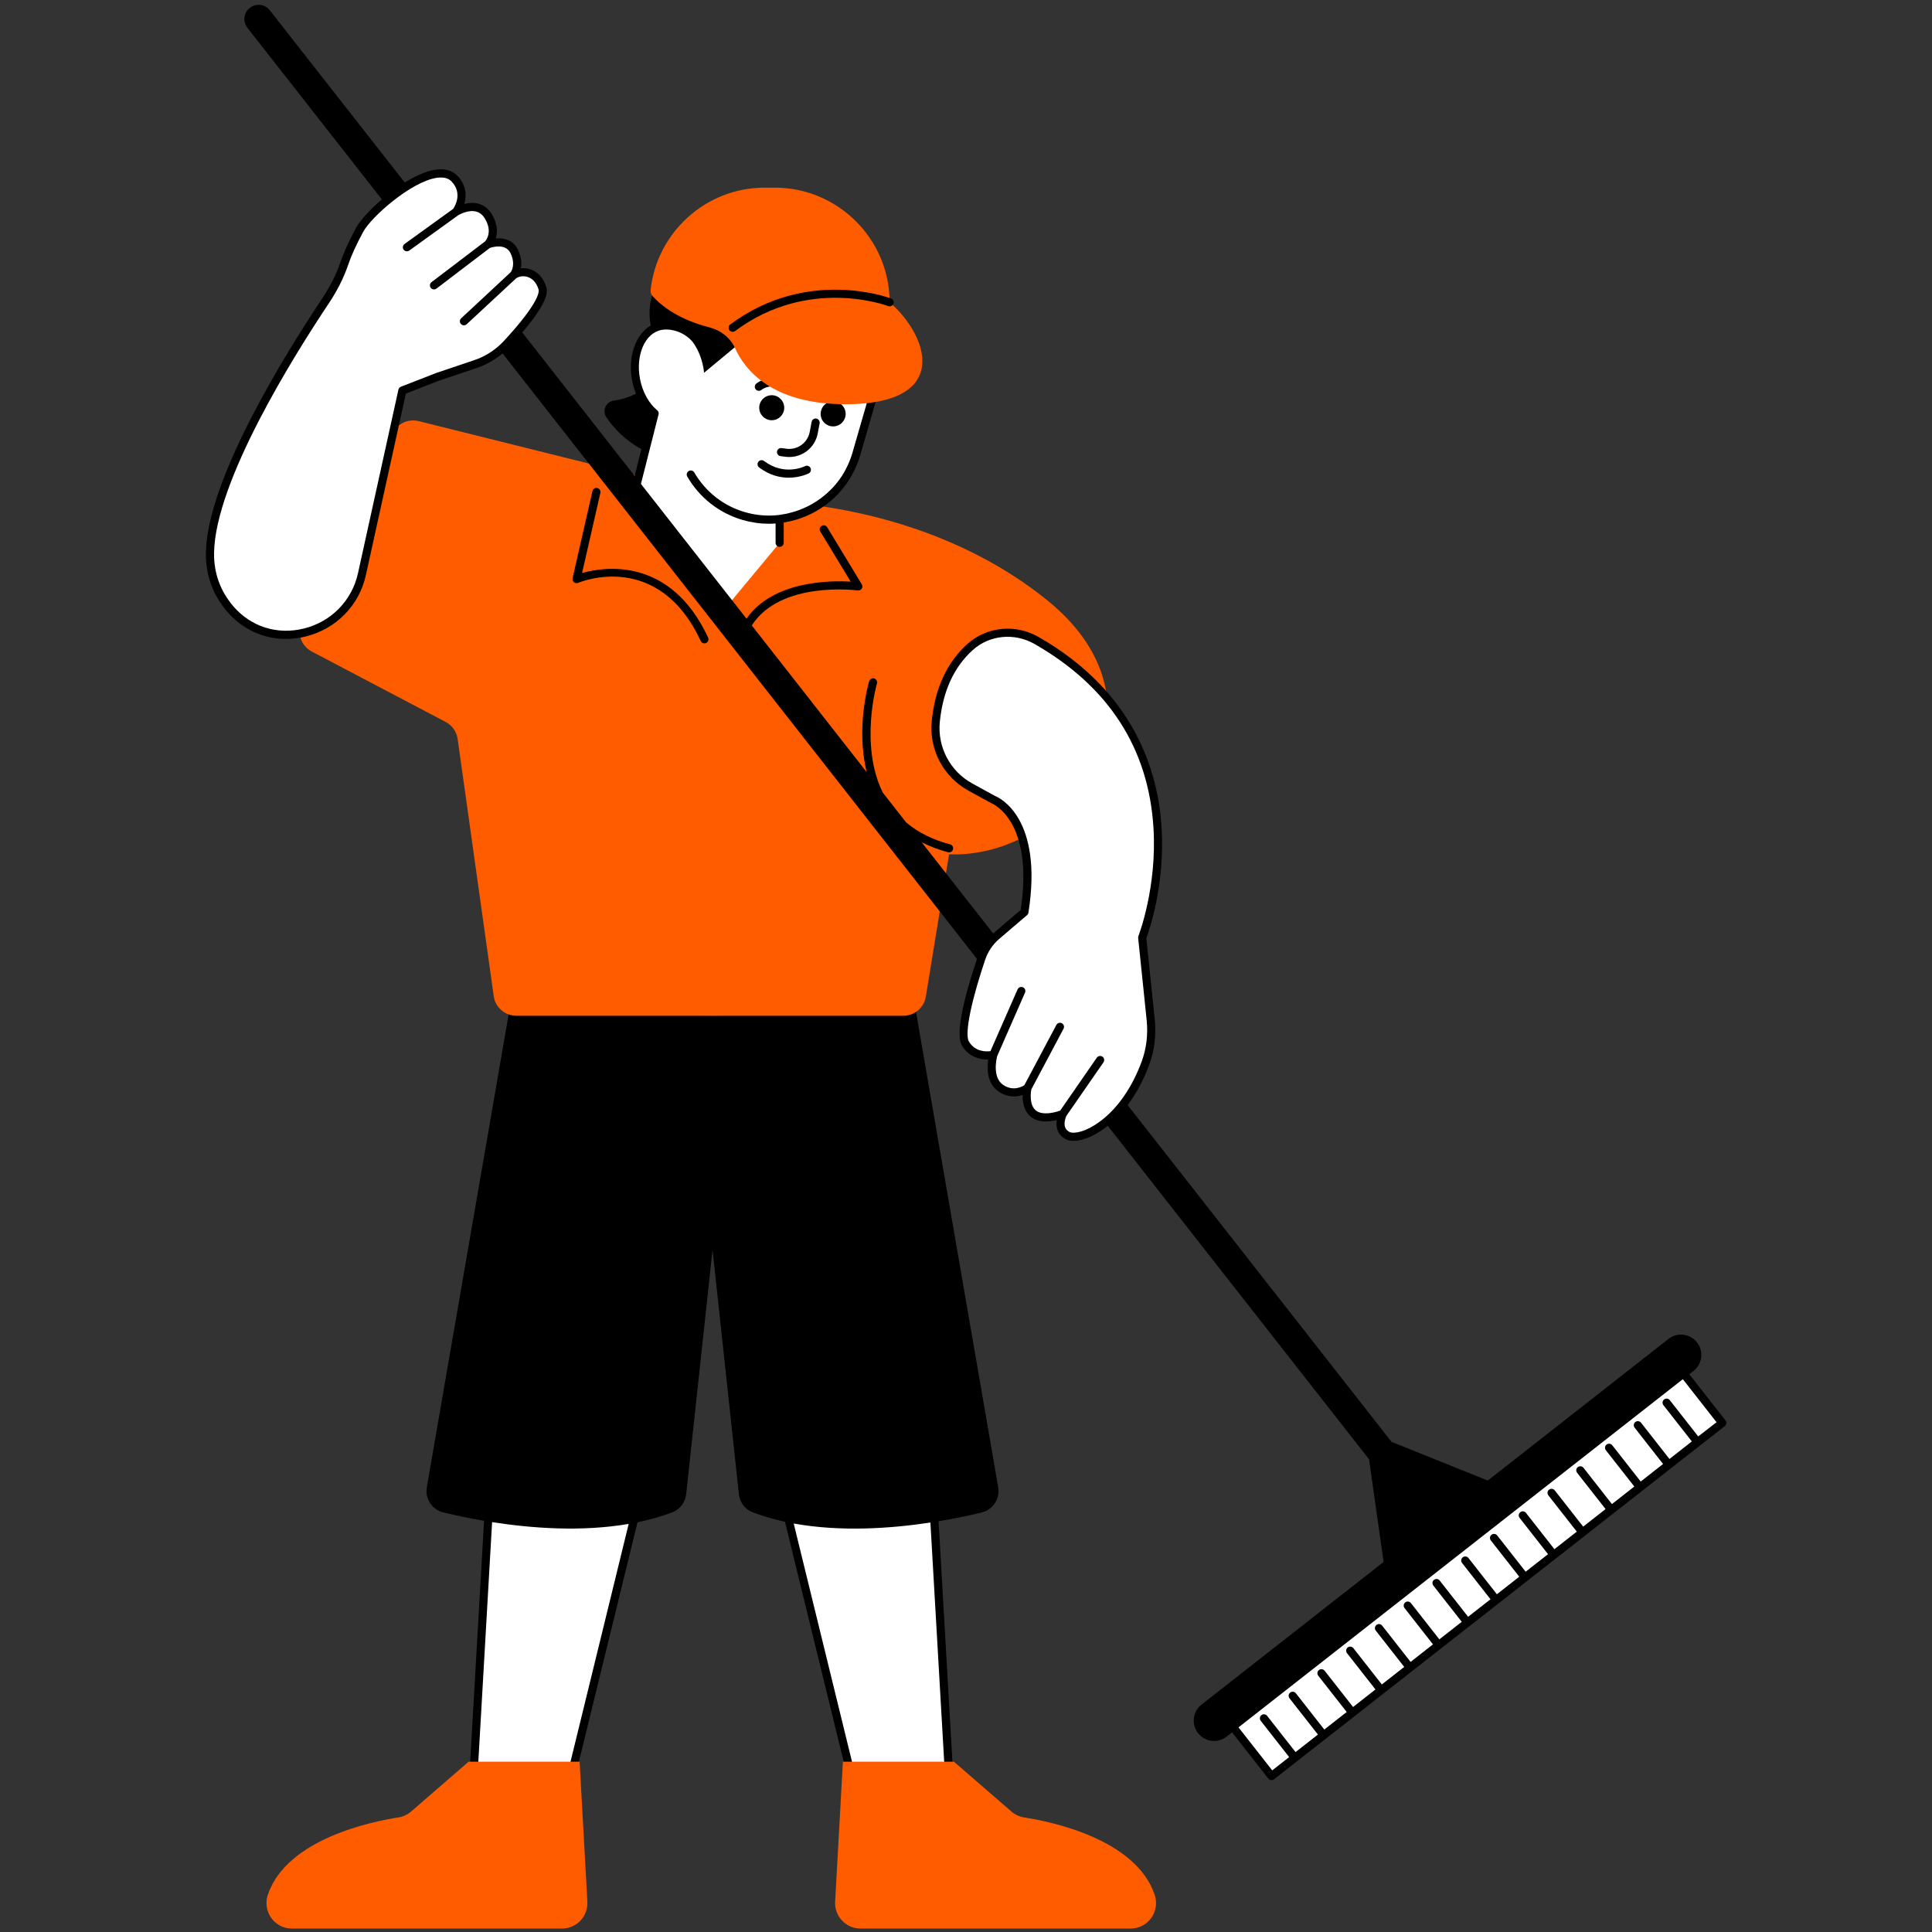 <svg xmlns="http://www.w3.org/2000/svg" xmlns:xlink="http://www.w3.org/1999/xlink" width="1080" zoomAndPan="magnify" viewBox="0 0 810 810" height="1080" preserveAspectRatio="xMidYMid meet" version="1.0"><rect x="0" y="0" width="810" height="810" fill="#333333" stroke="none"/><defs><clipPath id="04ade54e97"><path d="M 102 2 L 723.656 2 L 723.656 747 L 102 747 Z M 102 2 " clip-rule="nonzero"/></clipPath><clipPath id="51a6754868"><path d="M 86.156 70 L 488 70 L 488 479 L 86.156 479 Z M 86.156 70 " clip-rule="nonzero"/></clipPath></defs><path fill="#ffffff" d="M 267.344 630.762 L 239.906 742.887 L 198.586 742.887 L 205.039 630.762 Z M 328.711 629.332 L 356.508 742.887 L 397.828 742.887 L 391.117 626.418 Z M 722.07 596.562 L 533.113 744.625 L 512.676 718.531 L 701.633 570.469 Z M 722.07 596.562 " fill-opacity="1" fill-rule="nonzero"/><path fill="#000000" d="M 418.504 623.559 L 384.031 424.211 L 298.734 425.863 L 213.438 424.211 L 178.945 623.559 C 178.113 628.344 181.145 632.941 185.863 634.082 C 190.223 635.141 196.098 636.434 202.945 637.609 L 196.883 742.801 C 196.848 743.262 197.016 743.719 197.34 744.062 C 197.664 744.402 198.109 744.59 198.586 744.59 L 239.906 744.59 C 240.688 744.59 241.371 744.062 241.559 743.293 L 267.277 638.223 C 272.281 637.184 277.207 635.82 281.906 634.031 C 285.109 632.824 287.305 629.844 287.68 626.453 L 298.734 524.004 L 309.789 626.453 C 310.164 629.859 312.359 632.824 315.562 634.031 C 319.922 635.684 324.469 636.996 329.102 638 L 354.871 743.293 C 355.059 744.062 355.742 744.59 356.523 744.59 L 397.844 744.59 C 398.32 744.59 398.766 744.402 399.09 744.062 C 399.41 743.719 399.582 743.262 399.547 742.801 L 393.5 637.797 C 400.809 636.586 407.043 635.227 411.625 634.102 C 416.309 632.926 419.324 628.344 418.504 623.559 Z M 238.559 741.184 L 200.391 741.184 L 206.316 638.156 C 222.652 640.711 243.719 642.328 263.578 638.902 Z M 396.004 741.184 L 357.836 741.184 L 332.766 638.734 C 352.539 642.328 373.609 640.828 390.078 638.324 Z M 396.004 741.184 " fill-opacity="1" fill-rule="nonzero"/><path fill="#ff5c00" d="M 397.895 358.18 L 388.121 418.031 C 387.285 422.578 383.332 425.863 378.719 425.863 L 216.469 425.863 C 211.699 425.863 207.664 422.355 207 417.637 L 191.875 309.824 C 191.449 306.773 189.574 304.117 186.867 302.688 L 130.711 273.152 C 126.844 271.125 124.836 266.73 125.855 262.492 C 130.199 244.422 143.367 197.531 167.145 178.402 C 169.492 176.512 172.578 175.832 175.488 176.547 L 308.902 209.809 C 309.84 210.051 310.793 210.133 311.746 210.082 C 321.234 209.57 387.098 209.863 438.84 251.488 C 495.594 297.152 447.254 360.137 397.895 358.18 Z M 397.895 358.18 " fill-opacity="1" fill-rule="nonzero"/><path fill="#000000" d="M 286.555 170.348 L 278.262 187.82 C 277.188 190.086 274.496 191.023 272.23 189.984 C 262.812 185.66 257.277 179.562 254.195 174.91 C 252.371 172.152 254.074 168.406 257.344 167.961 C 264.48 166.973 269.082 163.824 271.449 161.727 C 272.742 160.57 274.566 160.23 276.168 160.895 L 284.188 164.215 C 286.59 165.203 287.68 167.996 286.555 170.348 Z M 286.555 170.348 " fill-opacity="1" fill-rule="nonzero"/><path fill="#ffffff" d="M 367.832 159.871 L 359.027 190.375 C 354.668 205.484 341.621 215.84 326.871 217.594 L 326.871 227.574 L 303.383 255.848 L 264.688 211.922 L 274.465 173.344 C 270.766 170.277 267.836 165.27 266.68 159.258 C 264.566 148.289 269.168 138.191 276.949 136.691 C 282.895 135.551 290.457 138.582 293.93 145.512 L 294.715 138.77 C 300.523 118.672 321.727 106.969 341.824 112.777 C 361.941 118.551 373.641 139.758 367.832 159.871 Z M 367.832 159.871 " fill-opacity="1" fill-rule="nonzero"/><path fill="#000000" d="M 369.469 160.332 L 360.664 190.836 C 360.375 191.859 360.031 192.848 359.66 193.816 C 359.539 194.141 359.402 194.449 359.266 194.77 C 359.012 195.402 358.738 196.047 358.449 196.66 C 358.277 197.035 358.074 197.41 357.887 197.785 C 357.613 198.332 357.324 198.859 357.035 199.387 C 356.812 199.762 356.594 200.137 356.371 200.512 C 356.066 201.023 355.742 201.516 355.418 202.008 C 355.18 202.367 354.941 202.707 354.703 203.047 C 354.328 203.559 353.953 204.055 353.562 204.547 C 353.324 204.836 353.102 205.125 352.863 205.418 C 352.352 206.012 351.824 206.59 351.297 207.152 C 351.141 207.309 351.008 207.477 350.871 207.613 C 350.156 208.344 349.422 209.043 348.656 209.707 C 348.57 209.793 348.469 209.863 348.383 209.93 C 347.719 210.508 347.039 211.055 346.32 211.582 C 346.082 211.77 345.828 211.922 345.59 212.094 C 345.027 212.5 344.465 212.895 343.871 213.27 C 343.547 213.473 343.223 213.66 342.898 213.863 C 342.387 214.172 341.859 214.477 341.332 214.766 C 340.941 214.973 340.547 215.176 340.141 215.379 C 339.68 215.617 339.203 215.824 338.727 216.043 C 338.25 216.266 337.773 216.469 337.297 216.656 C 336.902 216.812 336.512 216.965 336.121 217.102 C 335.539 217.305 334.961 217.527 334.383 217.695 C 334.109 217.781 333.855 217.852 333.582 217.934 C 332.867 218.141 332.152 218.344 331.418 218.516 C 331.387 218.531 331.332 218.531 331.301 218.531 C 330.398 218.734 329.496 218.922 328.574 219.074 L 328.574 227.574 C 328.574 228.512 327.809 229.277 326.871 229.277 C 325.934 229.277 325.168 228.512 325.168 227.574 L 325.168 219.469 C 324.266 219.535 323.363 219.586 322.441 219.586 C 318.797 219.586 315.102 219.074 311.422 218.02 C 301.594 215.176 293.316 208.719 288.141 199.812 C 287.664 198.996 287.938 197.957 288.754 197.48 C 289.57 197.004 290.609 197.273 291.086 198.094 C 295.82 206.234 303.383 212.145 312.375 214.734 C 317.078 216.094 321.898 216.469 326.617 215.906 C 326.633 215.906 326.648 215.891 326.668 215.891 C 326.992 215.855 327.297 215.789 327.605 215.738 C 328.25 215.637 328.898 215.551 329.547 215.414 C 329.988 215.328 330.398 215.211 330.84 215.109 C 331.52 214.938 332.203 214.766 332.867 214.562 C 333.172 214.477 333.48 214.375 333.785 214.273 C 335.914 213.559 337.992 212.672 340.004 211.566 C 343.137 209.828 345.949 207.699 348.383 205.23 C 348.52 205.094 348.656 204.938 348.793 204.805 C 349.406 204.172 349.984 203.508 350.547 202.828 C 350.715 202.605 350.902 202.402 351.074 202.18 C 351.723 201.344 352.352 200.492 352.93 199.609 C 352.98 199.523 353.031 199.438 353.082 199.352 C 353.594 198.551 354.09 197.719 354.531 196.867 C 354.684 196.559 354.84 196.254 354.992 195.945 C 355.332 195.266 355.656 194.566 355.945 193.852 C 356.066 193.543 356.199 193.254 356.32 192.949 C 356.711 191.945 357.07 190.922 357.375 189.883 L 366.184 159.395 C 371.75 140.133 360.594 119.949 341.348 114.395 C 335.184 112.625 328.934 112.555 323.105 113.902 C 326.43 120.168 326.035 128.242 318.816 136.676 L 295.191 156.277 C 295.105 155.461 295.004 154.645 294.832 153.824 C 294.066 149.789 292.484 146.211 290.422 143.367 C 286.828 139.16 281.344 137.559 277.258 138.344 C 270.41 139.656 266.406 148.887 268.332 158.918 C 269.371 164.301 271.992 169.086 275.535 172.016 C 276.047 172.441 276.27 173.105 276.098 173.754 L 266.32 212.332 C 266.082 213.25 265.164 213.797 264.262 213.559 C 263.34 213.32 262.797 212.398 263.035 211.496 L 272.555 173.922 C 268.824 170.465 266.102 165.305 265.012 159.566 C 263.086 149.535 266.508 140.148 272.863 136.453 C 271.84 131.938 270.598 118.996 285.723 106.68 C 296.773 97.688 313.551 101.383 321.148 110.887 C 327.875 109.098 335.148 109.047 342.32 111.109 C 363.371 117.188 375.566 139.281 369.469 160.332 Z M 324.469 176.105 C 327.312 175.594 329.223 172.867 328.711 170.023 C 328.199 167.18 325.477 165.27 322.629 165.781 C 319.785 166.293 317.879 169.02 318.391 171.863 C 318.898 174.707 321.625 176.613 324.469 176.105 Z M 350.223 178.691 C 353.066 178.18 354.973 175.457 354.465 172.613 C 353.953 169.77 351.227 167.859 348.383 168.371 C 345.539 168.883 343.633 171.605 344.141 174.453 C 344.637 177.297 347.359 179.203 350.223 178.691 Z M 342.848 181.672 L 343.633 177.484 C 343.801 176.562 343.188 175.68 342.27 175.492 C 341.348 175.32 340.465 175.934 340.277 176.852 L 339.492 181.043 C 338.641 185.641 334.332 188.758 329.699 188.129 L 327.672 187.855 C 326.734 187.738 325.883 188.383 325.766 189.32 C 325.645 190.258 326.293 191.109 327.23 191.227 L 329.258 191.5 C 329.801 191.57 330.348 191.602 330.891 191.602 C 336.664 191.621 341.758 187.516 342.848 181.672 Z M 318.27 195.98 C 322.664 199.301 327.059 200.273 330.652 200.273 C 335.422 200.273 338.812 198.586 339.066 198.469 C 339.902 198.043 340.227 197.02 339.797 196.184 C 339.371 195.352 338.352 195.008 337.516 195.434 C 337.16 195.605 328.812 199.691 320.332 193.273 C 319.582 192.711 318.508 192.848 317.945 193.598 C 317.383 194.344 317.52 195.418 318.27 195.98 Z M 330.16 158.508 C 329.258 158.391 321.164 157.438 317.062 160.844 C 316.344 161.438 316.242 162.512 316.84 163.246 C 317.18 163.652 317.656 163.855 318.152 163.855 C 318.543 163.855 318.918 163.723 319.242 163.465 C 321.762 161.371 327.656 161.609 329.715 161.883 C 330.652 162 331.504 161.355 331.625 160.418 C 331.742 159.48 331.094 158.629 330.16 158.508 Z M 330.16 158.508 " fill-opacity="1" fill-rule="nonzero"/><path fill="#ff5c00" d="M 372.926 167.145 C 368.227 168.625 362.145 169.477 354.465 169.477 C 323.602 169.477 312.258 155.02 308.203 146.023 C 306.227 141.648 302.258 138.512 297.609 137.305 C 285.141 134.102 277.836 128.805 273.594 124.137 C 273 123.473 272.676 122.605 272.762 121.719 C 275.281 97.617 295.805 78.68 320.535 78.68 L 324.914 78.68 C 351.348 78.68 372.977 100.293 372.977 126.727 C 386.383 138.258 395.629 160.023 372.926 167.145 Z M 372.926 167.145 " fill-opacity="1" fill-rule="nonzero"/><g clip-path="url(#04ade54e97)"><path fill="#000000" d="M 305.801 138.43 C 305.242 137.68 305.395 136.605 306.145 136.043 C 338.555 111.84 373.25 125.023 373.59 125.145 C 374.461 125.484 374.902 126.473 374.562 127.355 C 374.223 128.227 373.234 128.668 372.363 128.328 C 372.039 128.191 339.051 115.742 308.203 138.785 C 307.898 139.008 307.539 139.125 307.184 139.125 C 306.637 139.109 306.125 138.871 305.801 138.43 Z M 244.043 240.23 L 251.707 206.641 C 251.914 205.723 251.352 204.82 250.43 204.598 C 249.527 204.395 248.609 204.957 248.387 205.875 L 240.059 242.41 C 239.922 243.039 240.145 243.688 240.621 244.098 C 241.113 244.504 241.797 244.605 242.375 244.367 C 243.738 243.789 276.117 230.742 293.777 268.742 C 294.066 269.355 294.68 269.73 295.328 269.73 C 295.566 269.73 295.805 269.68 296.043 269.578 C 296.895 269.184 297.27 268.164 296.879 267.312 C 281.004 233.18 253.172 237.656 244.043 240.23 Z M 723.758 596.766 C 723.707 597.207 723.469 597.617 723.109 597.906 L 652.492 653.246 L 543.93 738.305 L 534.152 745.969 C 533.848 746.207 533.473 746.328 533.098 746.328 C 532.586 746.328 532.094 746.105 531.754 745.68 L 516.559 726.297 L 514.242 728.102 C 512.676 729.328 510.836 729.906 508.996 729.906 C 506.477 729.906 503.973 728.781 502.285 726.637 C 499.391 722.941 500.039 717.574 503.734 714.68 L 580.09 654.848 L 577.125 634.016 L 574.145 612.965 C 574.094 612.605 574.078 612.25 574.059 611.906 L 103.73 11.656 C 101.703 9.066 102.148 5.32 104.754 3.293 C 107.344 1.266 111.09 1.711 113.117 4.316 L 312.973 259.375 C 324.062 243.516 347.785 243.328 356.66 243.859 L 343.902 222.824 C 343.41 222.023 343.664 220.965 344.484 220.488 C 345.281 219.996 346.34 220.25 346.816 221.07 L 361.309 244.98 C 361.652 245.543 361.633 246.258 361.277 246.805 C 360.918 247.348 360.273 247.641 359.625 247.555 C 359.266 247.504 327.312 243.312 315.188 262.219 L 363.387 323.738 C 358.754 305.227 364.105 286.559 364.395 285.605 C 364.664 284.703 365.602 284.191 366.504 284.445 C 367.406 284.719 367.918 285.656 367.664 286.559 C 367.578 286.832 360.289 312.344 370.117 332.305 L 379.91 344.809 C 384.883 348.98 391.016 352.082 398.355 354.004 C 399.258 354.242 399.805 355.18 399.566 356.082 C 399.359 356.852 398.68 357.359 397.914 357.359 C 397.777 357.359 397.625 357.344 397.488 357.309 C 393.449 356.254 389.789 354.824 386.418 353.121 L 583.496 604.617 C 583.836 604.703 584.176 604.805 584.52 604.941 L 604.242 612.879 L 623.762 620.73 L 699.52 561.355 C 703.215 558.461 708.582 559.109 711.477 562.805 C 714.371 566.5 713.727 571.863 710.027 574.762 L 708.242 576.156 L 723.434 595.539 C 723.688 595.863 723.809 596.324 723.758 596.766 Z M 719.668 596.273 L 705.531 578.234 L 519.25 724.203 L 533.387 742.238 L 540.488 736.668 L 528.566 721.461 C 527.988 720.711 528.125 719.652 528.855 719.074 C 529.605 718.496 530.664 718.633 531.242 719.363 L 543.164 734.574 L 552.547 727.215 L 540.625 712.008 C 540.047 711.258 540.184 710.199 540.914 709.621 C 541.664 709.043 542.723 709.18 543.301 709.91 L 555.223 725.121 L 564.609 717.762 L 552.684 702.555 C 552.105 701.805 552.242 700.75 552.973 700.168 C 553.723 699.59 554.781 699.727 555.359 700.457 L 567.281 715.668 L 576.668 708.309 L 564.742 693.102 C 564.164 692.352 564.301 691.297 565.035 690.715 C 565.781 690.137 566.84 690.273 567.418 691.004 L 579.34 706.215 L 588.727 698.859 L 576.805 683.648 C 576.223 682.898 576.359 681.844 577.094 681.262 C 577.84 680.684 578.898 680.82 579.477 681.555 L 591.398 696.762 L 600.785 689.406 L 588.863 674.195 C 588.281 673.445 588.418 672.391 589.152 671.809 C 589.902 671.23 590.957 671.367 591.535 672.102 L 603.457 687.309 L 612.844 679.953 L 600.922 664.742 C 600.34 663.992 600.477 662.938 601.211 662.359 C 601.961 661.777 603.016 661.914 603.594 662.648 L 615.516 677.855 L 624.902 670.5 L 612.98 655.289 C 612.398 654.539 612.535 653.484 613.27 652.906 C 614.02 652.324 615.074 652.461 615.652 653.195 L 627.574 668.402 L 636.961 661.047 L 625.039 645.836 C 624.461 645.086 624.594 644.031 625.328 643.453 C 626.078 642.871 627.133 643.008 627.711 643.742 L 639.637 658.949 L 649.02 651.594 L 637.098 636.383 C 636.52 635.633 636.652 634.578 637.387 634 C 638.137 633.418 639.191 633.555 639.77 634.289 L 651.695 649.5 L 661.078 642.141 L 649.156 626.93 C 648.578 626.18 648.715 625.125 649.445 624.547 C 650.195 623.969 651.25 624.102 651.828 624.836 L 663.754 640.047 L 673.137 632.688 L 661.215 617.477 C 660.637 616.727 660.773 615.672 661.504 615.094 C 662.254 614.516 663.309 614.648 663.891 615.383 L 675.812 630.594 L 685.195 623.234 L 673.273 608.023 C 672.695 607.273 672.832 606.219 673.562 605.641 C 674.312 605.062 675.367 605.199 675.949 605.93 L 687.871 621.141 L 697.254 613.781 L 685.332 598.57 C 684.754 597.824 684.891 596.766 685.621 596.188 C 686.371 595.609 687.426 595.746 688.008 596.477 L 699.93 611.688 L 709.312 604.328 L 697.391 589.117 C 696.812 588.371 696.949 587.312 697.68 586.734 C 698.43 586.156 699.488 586.293 700.066 587.023 L 711.988 602.234 Z M 719.668 596.273 " fill-opacity="1" fill-rule="nonzero"/></g><path fill="#ffffff" d="M 136.367 126.316 C 139.668 121.379 142.43 116.098 144.336 110.477 C 145.887 105.93 148.168 101.211 150.672 96.512 C 155.27 87.895 181.621 65.734 190.492 74.883 C 196.762 81.336 191.211 88.777 191.211 88.777 C 191.211 88.777 200.219 83.16 204.801 90.824 C 209.043 97.91 204.562 102.422 204.562 102.422 C 204.562 102.422 212.703 99.305 215.602 105.438 C 218.496 111.551 215.395 115.281 215.395 115.281 C 218.852 112.949 225.273 113.852 227.387 120.832 C 228.801 125.5 219.039 137.031 212.398 144.168 C 208.805 148.035 204.324 150.93 199.332 152.617 L 183.41 157.98 L 168.676 163.723 L 151.711 240.723 C 146.09 266.254 113.457 275.145 96.477 255.254 C 91.316 249.172 87.891 241.492 88.027 231.781 C 88.453 201.211 122.094 147.676 136.367 126.316 Z M 406.703 271.281 C 400.23 277.105 393.945 286.695 392.328 302.379 C 391.168 313.656 396.906 324.559 406.855 330.008 L 416.461 335.27 C 416.461 335.27 435.809 342.371 429.508 382.414 L 417.824 392.395 C 414.879 394.918 412.68 398.188 411.438 401.867 C 408.047 411.984 401.797 432.438 404.707 437.465 C 408.625 444.207 416.445 442.25 416.445 442.25 C 416.445 442.25 413.617 452.027 419.492 456.164 C 425.367 460.305 430.75 456.164 430.75 456.164 C 430.75 456.164 429.047 463.777 433.406 467.031 C 437.77 470.285 445.586 467.031 445.586 467.031 C 445.586 467.031 442.332 473.555 447.766 476.16 C 452.637 478.496 470.555 471.766 480.23 445.707 C 482.359 439.969 483.059 433.785 482.426 427.688 L 478.852 393.113 C 478.852 393.113 510.785 312.156 434.582 268.555 C 425.676 263.445 414.332 264.398 406.703 271.281 Z M 406.703 271.281 " fill-opacity="1" fill-rule="nonzero"/><g clip-path="url(#51a6754868)"><path fill="#000000" d="M 480.605 393.332 C 481.746 390.285 488.457 371.191 487.008 347.074 C 485.578 323.211 475.461 289.965 435.434 267.055 C 425.711 261.484 413.703 262.68 405.559 270.004 C 397.062 277.648 392.035 288.48 390.641 302.191 C 389.414 314.184 395.461 325.68 406.039 331.488 L 415.645 336.75 C 415.711 336.785 415.797 336.82 415.863 336.855 C 416.051 336.922 433.613 344.094 427.922 381.512 L 416.715 391.086 C 413.531 393.793 411.164 397.336 409.836 401.305 C 403.023 421.656 400.824 434.109 403.262 438.297 C 406.07 443.137 410.875 444.309 414.332 444.207 C 413.82 447.719 413.668 454.121 418.539 457.543 C 422.234 460.148 426.016 459.98 428.758 459.078 C 428.691 461.957 429.234 466.008 432.402 468.395 C 435.57 470.777 440.066 470.32 443.066 469.602 C 442.879 470.848 442.859 472.293 443.336 473.691 C 443.949 475.461 445.195 476.824 447.051 477.711 C 447.887 478.121 448.906 478.309 450.082 478.309 C 451.887 478.309 454.035 477.828 456.316 476.91 C 460.234 475.324 473.637 468.445 481.848 446.305 C 484.012 440.461 484.812 433.973 484.148 427.516 Z M 478.629 445.109 C 470.895 465.941 458.598 472.293 455.023 473.742 C 451.887 475.004 449.488 475.105 448.5 474.629 C 447.492 474.133 446.848 473.469 446.539 472.582 C 445.961 470.879 446.691 468.668 447.066 467.867 L 462.637 445.383 C 463.164 444.617 462.977 443.543 462.211 443.016 C 461.426 442.488 460.371 442.676 459.844 443.441 L 444.496 465.617 C 442.266 466.453 437.172 467.711 434.43 465.668 C 431.348 463.352 432.184 457.816 432.387 456.727 L 445.895 431.297 C 446.336 430.465 446.012 429.441 445.195 429 C 444.359 428.555 443.34 428.879 442.895 429.695 L 429.457 454.988 C 428.418 455.652 424.602 457.664 420.48 454.77 C 415.949 451.582 417.824 443.781 418.062 442.812 L 429.746 416.172 C 430.121 415.305 429.73 414.301 428.879 413.926 C 428.008 413.551 427.004 413.941 426.629 414.793 L 415.25 440.699 C 413.395 440.938 408.762 441.023 406.172 436.578 C 404.777 434.16 405.832 423.906 413.039 402.375 C 414.18 398.988 416.207 395.973 418.914 393.656 L 430.598 383.676 C 430.906 383.422 431.109 383.047 431.176 382.652 C 437.426 343.004 419.102 334.469 417.176 333.703 L 407.672 328.492 C 398.289 323.348 392.941 313.16 394.031 302.535 C 395.34 289.691 399.992 279.59 407.844 272.523 C 414.895 266.188 425.301 265.184 433.75 270.004 C 464.781 287.766 481.559 313.707 483.602 347.141 C 485.137 372.18 477.352 392.277 477.281 392.465 C 477.18 392.719 477.148 392.992 477.18 393.266 L 480.758 427.84 C 481.355 433.801 480.621 439.762 478.629 445.109 Z M 222.516 112.965 C 221.188 112.488 219.754 112.336 218.375 112.473 C 218.75 110.512 218.648 107.855 217.148 104.703 C 215.191 100.566 211.207 99.695 207.852 99.969 C 208.633 97.414 208.633 93.906 206.281 89.938 C 204.816 87.484 202.824 85.953 200.34 85.34 C 198.348 84.863 196.352 85.066 194.668 85.508 C 195.672 82.07 195.551 77.59 191.738 73.672 C 189.574 71.457 186.543 70.59 182.711 71.133 C 170.617 72.836 153.059 88.438 149.191 95.676 C 146.109 101.469 144.117 105.844 142.734 109.898 C 141 115.027 138.375 120.223 134.953 125.348 C 120.473 147.047 86.77 200.785 86.324 231.766 C 86.188 241.047 89.188 249.324 95.199 256.375 C 101.57 263.836 110.41 267.875 119.863 267.875 C 122.637 267.875 125.465 267.531 128.293 266.816 C 140.98 263.648 150.605 253.789 153.398 241.117 L 170.156 165.016 L 183.953 159.633 L 199.879 154.27 C 205.109 152.496 209.875 149.43 213.656 145.359 C 230.961 126.742 229.496 121.941 229.02 120.375 C 227.93 116.68 225.613 114.07 222.516 112.965 Z M 211.188 143.012 C 207.801 146.656 203.523 149.43 198.824 150.996 L 182.812 156.398 L 168.078 162.137 C 167.551 162.34 167.16 162.801 167.039 163.363 L 150.078 240.367 C 147.555 251.777 138.902 260.652 127.477 263.496 C 116.285 266.289 105.195 262.797 97.805 254.164 C 92.336 247.758 89.629 240.246 89.75 231.816 C 90.176 201.754 123.488 148.684 137.797 127.273 C 141.375 121.906 144.133 116.441 145.973 111.023 C 147.266 107.207 149.242 102.848 152.207 97.312 C 155.613 90.926 172.473 76.055 183.203 74.539 C 183.801 74.457 184.344 74.422 184.875 74.422 C 186.766 74.422 188.23 74.965 189.301 76.074 C 194.035 80.945 190.734 86.496 190 87.57 L 169.613 102.285 C 168.848 102.832 168.676 103.902 169.223 104.672 C 169.562 105.129 170.074 105.367 170.602 105.367 C 170.941 105.367 171.297 105.266 171.59 105.047 L 192.145 90.211 C 192.332 90.109 196.133 87.859 199.52 88.676 C 201.105 89.07 202.348 90.059 203.336 91.707 C 206.59 97.16 203.863 100.652 203.406 101.18 L 180.922 118.297 C 180.172 118.859 180.035 119.93 180.598 120.68 C 180.938 121.125 181.434 121.344 181.961 121.344 C 182.32 121.344 182.676 121.227 182.984 121.004 L 205.363 103.953 C 206.504 103.562 212.059 101.961 214.051 106.168 C 216.246 110.82 214.441 113.68 214.117 114.125 L 193.34 133.453 C 192.656 134.102 192.605 135.176 193.254 135.855 C 193.594 136.215 194.035 136.402 194.496 136.402 C 194.906 136.402 195.332 136.25 195.656 135.941 L 216.434 116.645 C 217.812 115.758 219.688 115.57 221.375 116.168 C 222.82 116.68 224.762 117.988 225.785 121.312 C 226.449 123.492 222.957 130.34 211.188 143.012 Z M 211.188 143.012 " fill-opacity="1" fill-rule="nonzero"/></g><path fill="#ff5c00" d="M 246.258 797.305 C 246.598 803.418 241.746 808.547 235.629 808.547 L 122.363 808.547 C 115.023 808.547 109.949 801.324 112.301 794.375 C 120.289 770.801 156.395 763.598 167.008 761.98 C 168.98 761.672 170.82 760.82 172.336 759.508 L 196.473 738.594 L 243.004 738.594 Z M 350.137 797.305 C 349.797 803.418 354.652 808.547 360.766 808.547 L 474.031 808.547 C 481.371 808.547 486.445 801.324 484.098 794.375 C 476.109 770.801 440 763.598 429.387 761.98 C 427.414 761.672 425.574 760.82 424.059 759.508 L 399.922 738.594 L 353.391 738.594 Z M 350.137 797.305 " fill-opacity="1" fill-rule="nonzero"/></svg>